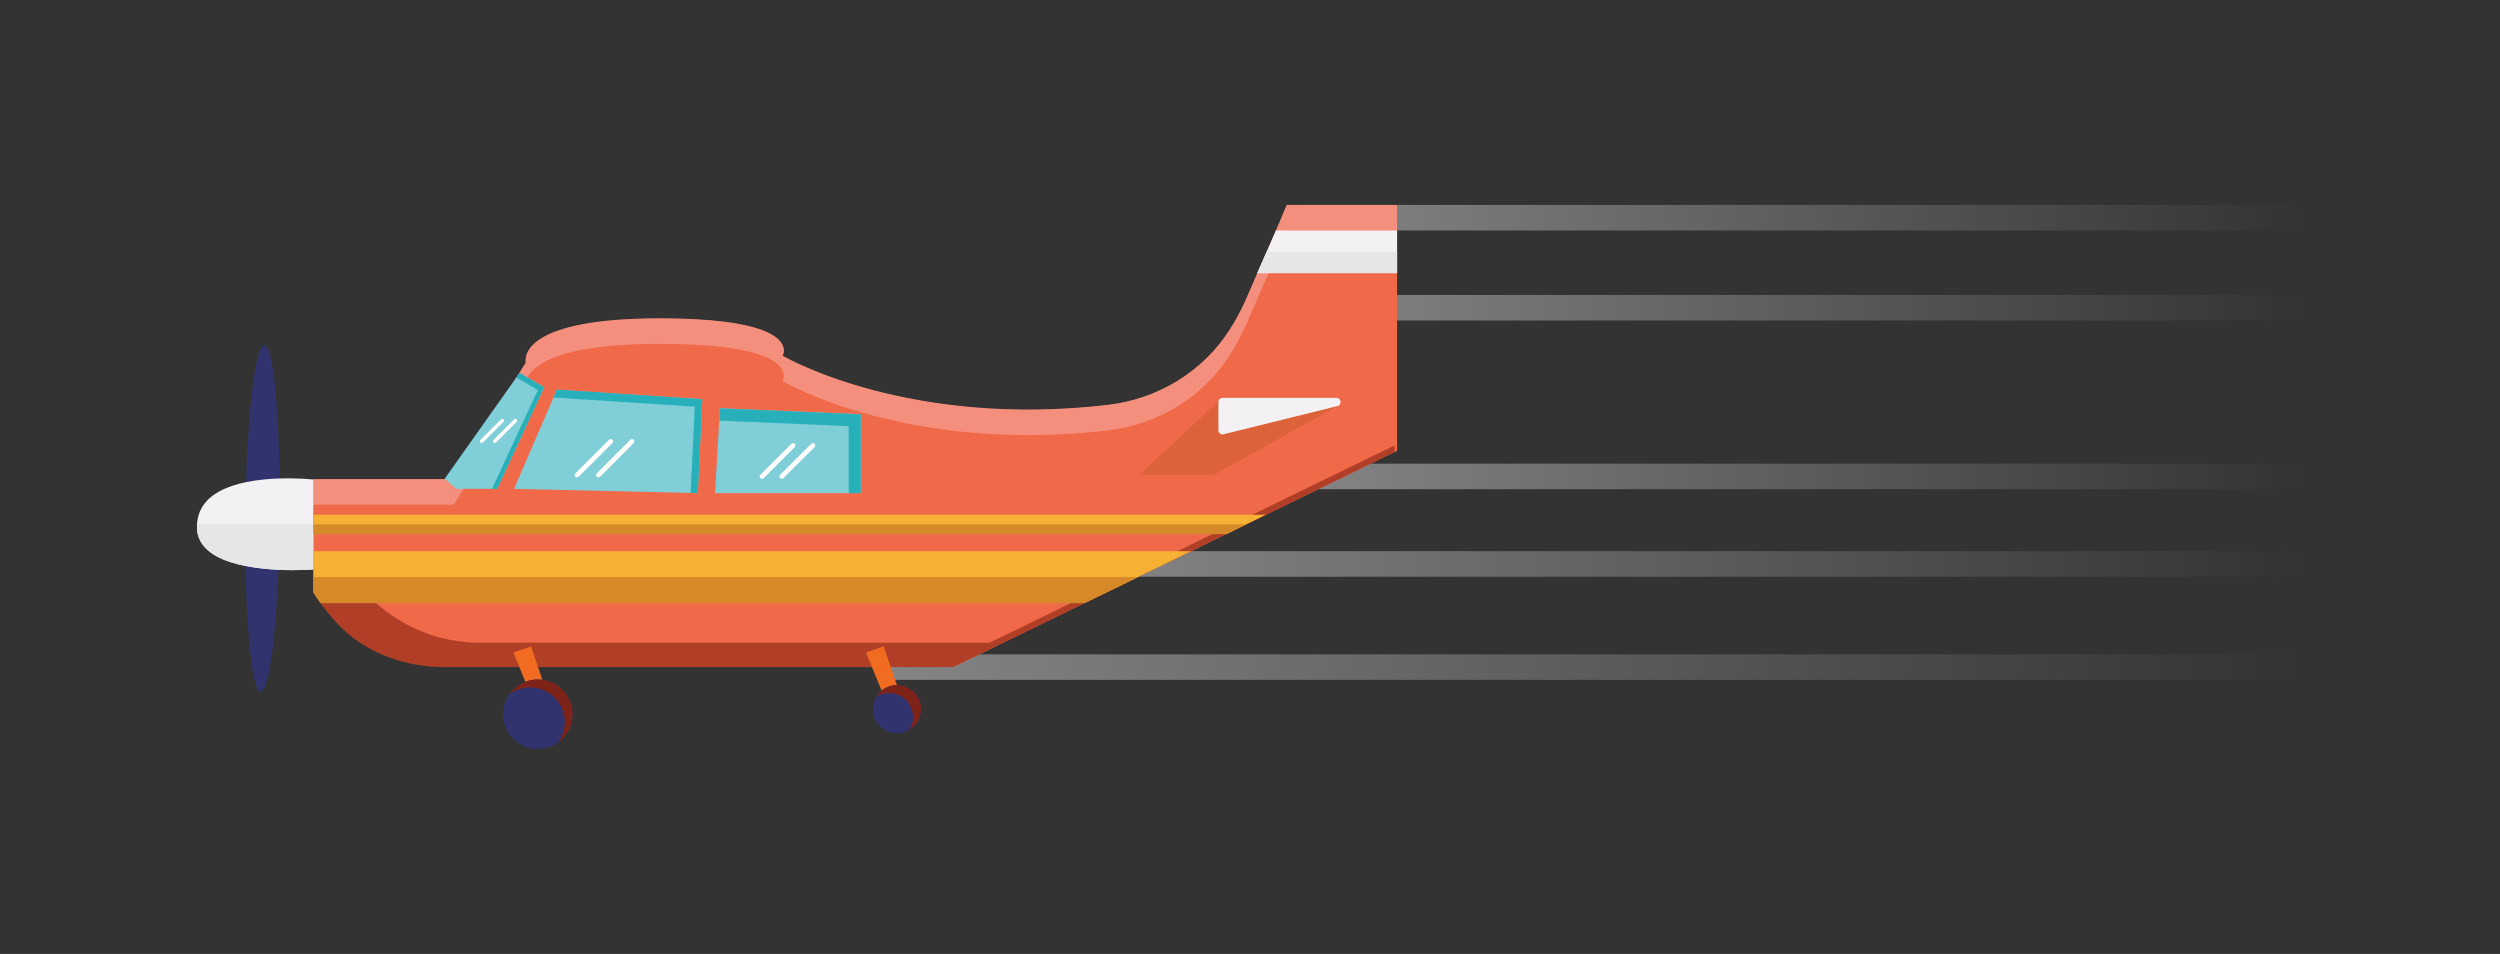 <svg xmlns="http://www.w3.org/2000/svg" xmlns:xlink="http://www.w3.org/1999/xlink" id="Layer_1" x="0px" y="0px" viewBox="0 0 600 228.943" style="enable-background:new 0 0 600 228.943;" xml:space="preserve"><rect x="0" y="0" width="600" height="228.943" fill="#333333" stroke="none"/> <style type="text/css"> .st0{opacity:0.4;fill:url(#SVGID_1_);} .st1{opacity:0.4;fill:url(#SVGID_00000062888554096650280810000015323669468636246432_);} .st2{opacity:0.4;fill:url(#SVGID_00000076563881932104503330000017294225829554832773_);} .st3{opacity:0.4;fill:url(#SVGID_00000093889294735438386780000005594116077401402263_);} .st4{opacity:0.4;fill:url(#SVGID_00000143587647702259821930000012499932508796257933_);} .st5{fill:#F06A4A;} .st6{fill:#F48F7D;} .st7{fill:#B13F27;} .st8{fill:#F16B21;} .st9{fill:#30336E;} .st10{fill:#7E2318;} .st11{fill:#F3F1F3;} .st12{fill:#E6E6E6;} .st13{fill:#F6B033;} .st14{fill:#D58928;} .st15{opacity:0.5;fill:#C95A28;} .st16{fill:#80CED8;} .st17{fill:#27B0BA;} .st18{fill:none;stroke:#FFFFFF;stroke-width:1.134;stroke-linecap:round;stroke-miterlimit:10;} .st19{fill:none;stroke:#FFFFFF;stroke-width:0.85;stroke-linecap:round;stroke-miterlimit:10;} </style> <linearGradient id="SVGID_1_" gradientUnits="userSpaceOnUse" x1="313.697" y1="52.248" x2="552.729" y2="52.248"> <stop offset="0" style="stop-color:#FFFFFF"></stop> <stop offset="1" style="stop-color:#FFFFFF;stop-opacity:0"></stop> </linearGradient> <rect x="313.697" y="49.183" class="st0" width="239.032" height="6.129"></rect> <linearGradient id="SVGID_00000003096905582854841050000010586753261618918073_" gradientUnits="userSpaceOnUse" x1="211.551" y1="160.104" x2="552.729" y2="160.104"> <stop offset="0" style="stop-color:#FFFFFF"></stop> <stop offset="1" style="stop-color:#FFFFFF;stop-opacity:0"></stop> </linearGradient> <rect x="211.551" y="157.039" style="opacity:0.4;fill:url(#SVGID_00000003096905582854841050000010586753261618918073_);" width="341.178" height="6.129"></rect> <linearGradient id="SVGID_00000183952250061606645130000016137665156064002236_" gradientUnits="userSpaceOnUse" x1="313.697" y1="73.851" x2="552.729" y2="73.851"> <stop offset="0" style="stop-color:#FFFFFF"></stop> <stop offset="1" style="stop-color:#FFFFFF;stop-opacity:0"></stop> </linearGradient> <rect x="313.697" y="70.785" style="opacity:0.4;fill:url(#SVGID_00000183952250061606645130000016137665156064002236_);" width="239.032" height="6.132"></rect> <linearGradient id="SVGID_00000065032132483543288040000006323644576866697646_" gradientUnits="userSpaceOnUse" x1="264.381" y1="135.347" x2="552.729" y2="135.347"> <stop offset="0" style="stop-color:#FFFFFF"></stop> <stop offset="1" style="stop-color:#FFFFFF;stop-opacity:0"></stop> </linearGradient> <rect x="264.381" y="132.282" style="opacity:0.4;fill:url(#SVGID_00000065032132483543288040000006323644576866697646_);" width="288.348" height="6.129"></rect> <linearGradient id="SVGID_00000035527519913914286120000005612472978959240380_" gradientUnits="userSpaceOnUse" x1="313.697" y1="114.341" x2="552.729" y2="114.341"> <stop offset="0" style="stop-color:#FFFFFF"></stop> <stop offset="1" style="stop-color:#FFFFFF;stop-opacity:0"></stop> </linearGradient> <rect x="313.697" y="111.277" style="opacity:0.4;fill:url(#SVGID_00000035527519913914286120000005612472978959240380_);" width="239.032" height="6.129"></rect> <path class="st5" d="M75.223,115.09v26.816c0.599,0.977,1.239,1.936,1.918,2.834c3.114,4.253,7.107,7.728,11.619,10.263 c5.471,3.095,11.742,4.792,18.21,4.792H229.4l30.868-15.056l25.597-12.457l8.464-4.114l9.464-4.633l31.506-15.354V49.283h-26.474 c0,0-0.879,2.137-2.715,6.428c-1.118,2.617-2.597,6.011-4.471,10.223c-0.84,1.997-1.797,4.154-2.836,6.51 c-1.118,2.535-2.396,4.852-3.754,6.947c-6.51,10.024-17.252,16.473-29.151,17.871c-48.436,5.69-78.106-11.821-78.106-11.821 s5.431-8.945-29.469-8.945c-34.941,0-32.105,10.562-32.105,10.562l-1.517,2.437l-15.735,25.595H75.223z"></path> <path class="st6" d="M75.223,114.992v6.129h33.704l15.773-25.597l1.517-2.435c0,0-2.835-10.562,32.105-10.562 c34.9,0,29.469,8.945,29.469,8.945s29.67,17.489,78.106,11.819c11.899-1.398,22.641-7.847,29.11-17.869 c1.358-2.116,2.635-4.432,3.795-6.949c1.039-2.355,1.995-4.512,2.836-6.489c1.077-2.415,1.995-4.551,2.795-6.428 c0.638-1.437,1.157-2.695,1.676-3.813c1.756-4.154,2.635-6.309,2.715-6.43l0,0h26.474v-6.129h-26.474c0,0-0.838,2.036-2.594,6.129 c-0.041,0.1-0.08,0.2-0.121,0.301c-1.118,2.556-2.556,5.849-4.353,9.942c-0.039,0.1-0.08,0.2-0.119,0.299 c-0.84,1.997-1.797,4.154-2.836,6.489c-1.159,2.556-2.437,4.831-3.795,6.949c-6.469,10.022-17.211,16.471-29.11,17.869 C218.38,102.731,188.91,86,187.831,85.381c-0.039-0.02-0.039-0.02-0.039-0.02s0.239-0.399,0.319-1.018c0-0.119,0-0.26,0-0.399 c-0.16-2.535-3.674-7.546-29.788-7.546c-31.907,0-32.344,8.824-32.146,10.362c0,0.059,0,0.121,0,0.159 c0.041,0.041,0.041,0.059,0.041,0.059l0,0l-1.517,2.417l-15.773,25.597H75.223z"></path> <path class="st7" d="M75.223,138.81v3.414c0.599,0.977,1.239,1.916,1.918,2.836c3.155,4.232,6.469,7.726,10.981,10.261 c5.472,3.075,11.74,4.772,18.209,4.772h122.431l30.868-15.033l12.818-6.25l12.778-6.209l8.466-4.134l9.503-4.612l31.506-15.352 v-1.599l-22.8,11.081l-9.464,4.633l-8.464,4.114l-24.798,12.079l-0.799,0.399l-12.02,5.851l-18.848,9.184h-122.43 c-6.471,0-12.739-1.697-18.21-4.792c-2.196-1.237-4.312-2.715-6.23-4.392c-1.995-1.758-3.793-3.715-5.389-5.851 c-0.08-0.139-0.2-0.278-0.28-0.399H75.223z"></path> <polygon class="st8" points="130.609,164.426 127.455,155.141 123.222,156.599 127.735,167.721 "></polygon> <circle class="st9" cx="129.092" cy="171.414" r="8.346"></circle> <path class="st10" d="M122.343,166.542c1.358-0.998,3.036-1.576,4.872-1.576c4.592,0,8.346,3.733,8.346,8.346 c0,1.818-0.599,3.494-1.597,4.872c2.075-1.517,3.474-3.974,3.474-6.769c0-4.612-3.754-8.346-8.346-8.346 C126.297,163.068,123.821,164.446,122.343,166.542z"></path> <polygon class="st8" points="215.264,164.426 212.071,155.141 207.838,156.599 212.39,167.721 "></polygon> <path class="st9" d="M209.474,170.216c0,3.175,2.597,5.772,5.79,5.772c3.196,0,5.79-2.597,5.79-5.772c0-3.194-2.594-5.79-5.79-5.79 C212.071,164.426,209.474,167.022,209.474,170.216z"></path> <path class="st10" d="M210.353,167.182c0.879-0.54,1.918-0.838,3.034-0.838c3.155,0,5.751,2.576,5.751,5.749 c0,1.118-0.28,2.157-0.879,3.036c1.679-1,2.795-2.815,2.795-4.913c0-3.173-2.594-5.79-5.79-5.79 C213.189,164.426,211.351,165.544,210.353,167.182z"></path> <path class="st9" d="M58.853,129.225c0,2.257,0.039,4.473,0.08,6.61c0,1.278,0.039,2.515,0.08,3.733 c0.438,15.454,1.797,26.415,3.553,26.435c1.756,0,3.394-10.963,4.152-26.435c0.041-0.918,0.08-1.877,0.121-2.815 c0.08-2.435,0.159-4.931,0.198-7.528c0.041-1.116,0.08-2.255,0.08-3.412c0-0.46,0-0.9,0-1.36c0.041-0.838,0.041-1.656,0.041-2.474 c0-2.457,0-4.833-0.041-7.149c-0.24-18.327-1.757-31.964-3.672-31.984c-1.997,0-3.795,14.076-4.394,32.863 c-0.08,2.036-0.119,4.134-0.159,6.27c0,0.797,0,1.597-0.039,2.415c0,0.48,0,0.938,0,1.419 C58.853,126.97,58.853,128.109,58.853,129.225z"></path> <path class="st11" d="M47.271,126.451c0,1.018,0.162,1.936,0.519,2.774c1.52,3.674,6.111,5.631,11.143,6.61 c2.635,0.519,5.389,0.797,7.906,0.918c4.711,0.221,8.385-0.08,8.385-0.08V115.09c0,0-3.553-0.399-8.106-0.259 c-2.515,0.08-5.351,0.321-8.066,0.879c-4.551,0.938-8.785,2.795-10.701,6.27c-0.599,1.098-0.998,2.376-1.079,3.834 C47.271,126.011,47.271,126.232,47.271,126.451z"></path> <path class="st12" d="M75.223,125.852v10.822c0,0-3.674,0.301-8.385,0.08c-2.517-0.121-5.271-0.399-7.906-0.918 c-5.032-0.979-9.623-2.936-11.143-6.61c-0.358-0.838-0.519-1.756-0.519-2.774c0-0.2,0-0.399,0-0.599H75.223z"></path> <path class="st11" d="M301.757,65.555h33.542V55.312H306.23c-0.041,0.1-0.08,0.2-0.121,0.301 C304.991,58.169,303.554,61.462,301.757,65.555z"></path> <path class="st12" d="M301.757,65.555c0.838-1.877,1.558-3.574,2.237-5.111h31.305v5.111H301.757z"></path> <path class="st13" d="M75.223,132.282v9.624c0.599,0.977,1.239,1.936,1.918,2.834h183.127l25.597-12.457H75.223z"></path> <path class="st14" d="M273.087,138.51l-12.819,6.23H76.902c-0.679-0.898-1.079-1.538-1.679-2.515v-3.715H273.087z"></path> <polygon class="st13" points="75.223,123.536 75.223,128.168 294.329,128.168 303.793,123.536 "></polygon> <polygon class="st14" points="299.083,125.852 294.329,128.168 75.223,128.168 75.223,125.852 "></polygon> <polygon class="st15" points="320.965,97.46 291.216,114.012 273.365,114.012 293.411,95.485 320.724,95.485 "></polygon> <path class="st11" d="M320.724,95.485h-27.313c-0.558,0-0.998,0.458-0.998,1.018v6.747c0,0.66,0.599,1.139,1.237,0.979l27.315-6.769 C322.122,97.182,321.922,95.485,320.724,95.485z"></path> <polygon class="st16" points="206.561,99.417 206.561,118.345 171.62,118.345 172.778,97.979 "></polygon> <polygon class="st17" points="172.618,100.954 203.684,102.273 203.684,118.345 206.561,118.345 206.561,99.437 172.778,98 "></polygon> <line class="st18" x1="195.099" y1="106.904" x2="187.633" y2="114.352"></line> <line class="st18" x1="190.348" y1="106.904" x2="182.881" y2="114.352"></line> <polygon class="st16" points="168.546,95.804 167.468,118.345 123.382,117.326 133.646,93.528 "></polygon> <polygon class="st17" points="166.748,97.601 165.75,118.306 167.468,118.345 168.546,95.804 133.646,93.508 132.846,95.403 "></polygon> <line class="st18" x1="151.694" y1="105.926" x2="143.627" y2="114.012"></line> <line class="st18" x1="146.583" y1="105.926" x2="138.476" y2="114.012"></line> <polygon class="st16" points="130.609,92.948 119.309,117.326 109.565,117.326 106.729,114.891 124.701,89.495 "></polygon> <polygon class="st17" points="118.07,117.326 119.309,117.326 130.609,92.948 124.701,89.495 123.94,90.592 129.092,93.626 "></polygon> <line class="st19" x1="123.701" y1="100.936" x2="118.749" y2="105.885"></line> <line class="st19" x1="120.546" y1="100.936" x2="115.594" y2="105.885"></line> </svg>